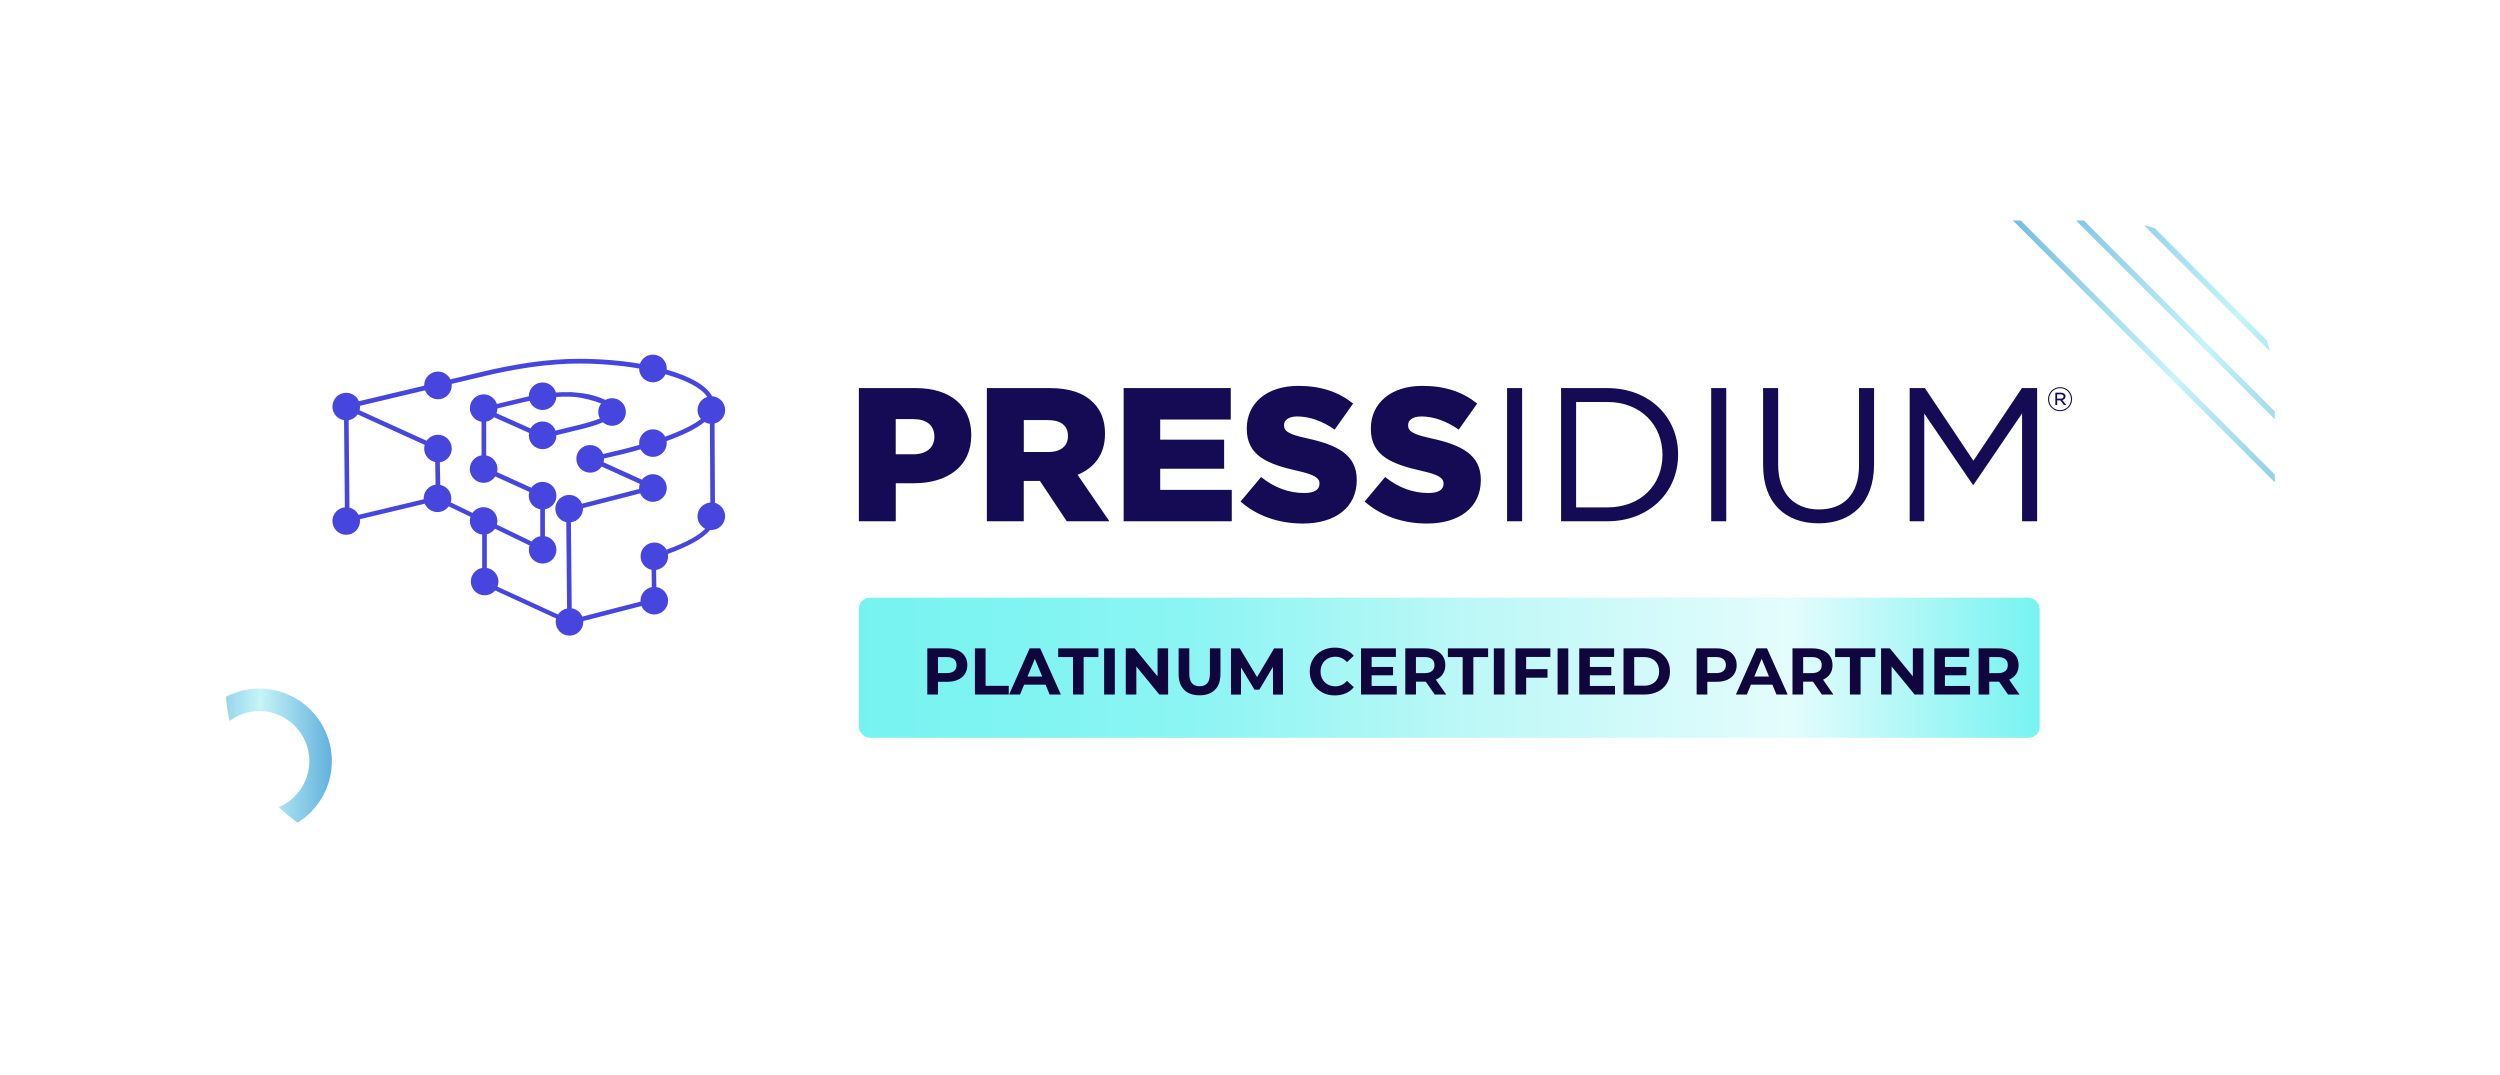 <?xml version="1.0" encoding="UTF-8"?>
<svg id="Layer_1" data-name="Layer 1" xmlns="http://www.w3.org/2000/svg" xmlns:xlink="http://www.w3.org/1999/xlink" viewBox="0 0 606.49 260.89">
  <defs>
    <style>
      .cls-1, .cls-2, .cls-3, .cls-4, .cls-5, .cls-6 {
        fill: none;
      }

      .cls-7 {
        fill: url(#linear-gradient);
      }

      .cls-2 {
        stroke: url(#linear-gradient-6);
        stroke-width: 5.47px;
      }

      .cls-2, .cls-3, .cls-4, .cls-5, .cls-6 {
        stroke-miterlimit: 10;
      }

      .cls-8 {
        fill: #10053d;
      }

      .cls-9 {
        fill: #4646de;
      }

      .cls-10 {
        fill: #fff;
        filter: url(#drop-shadow-1);
      }

      .cls-3 {
        stroke: url(#linear-gradient-2);
      }

      .cls-3, .cls-4, .cls-5, .cls-6 {
        stroke-width: 1.35px;
      }

      .cls-4 {
        stroke: url(#linear-gradient-4);
      }

      .cls-5 {
        stroke: url(#linear-gradient-3);
      }

      .cls-6 {
        stroke: url(#linear-gradient-5);
      }

      .cls-11 {
        clip-path: url(#clippath);
      }

      .cls-12 {
        fill: #150b55;
      }
    </style>
    <filter id="drop-shadow-1" x="31.46" y="36.55" width="543.6" height="200.16" filterUnits="userSpaceOnUse">
      <feOffset dx="0" dy="6.14"/>
      <feGaussianBlur result="blur" stdDeviation="7.67"/>
      <feFlood flood-color="#000" flood-opacity=".25"/>
      <feComposite in2="blur" operator="in"/>
      <feComposite in="SourceGraphic"/>
    </filter>
    <linearGradient id="linear-gradient" x1="208.35" y1="161.99" x2="494.82" y2="161.99" gradientUnits="userSpaceOnUse">
      <stop offset="0" stop-color="#76f3f1"/>
      <stop offset=".28" stop-color="#8bf5f3"/>
      <stop offset=".52" stop-color="#bdf8f7"/>
      <stop offset=".79" stop-color="#e4fcfc"/>
      <stop offset="1" stop-color="#76f3f1"/>
    </linearGradient>
    <clipPath id="clippath">
      <path class="cls-1" d="M551.85,207.41H96.58c-23.16,0-41.94-18.78-41.94-41.94V53.48h455.65c22.96,0,41.57,18.61,41.57,41.57v112.36Z"/>
    </clipPath>
    <linearGradient id="linear-gradient-2" x1="503.09" y1="68.17" x2="596.7" y2="68.17" gradientUnits="userSpaceOnUse">
      <stop offset="0" stop-color="#b0bbeb"/>
      <stop offset=".18" stop-color="#cfd6f2"/>
      <stop offset=".38" stop-color="#ebeef9"/>
      <stop offset=".5" stop-color="#f6f7fc"/>
      <stop offset=".61" stop-color="#eef0fa"/>
      <stop offset=".77" stop-color="#d8ddf4"/>
      <stop offset=".97" stop-color="#b5c0ec"/>
      <stop offset="1" stop-color="#b0bbeb"/>
    </linearGradient>
    <linearGradient id="linear-gradient-3" x1="495.43" y1="75.83" x2="589.04" y2="75.83" gradientUnits="userSpaceOnUse">
      <stop offset="0" stop-color="#62b1de"/>
      <stop offset=".51" stop-color="#c7f5f7"/>
      <stop offset=".53" stop-color="#c1f1f5"/>
      <stop offset="1" stop-color="#62b1de"/>
    </linearGradient>
    <linearGradient id="linear-gradient-4" x1="487.77" y1="83.49" x2="581.39" y2="83.49" xlink:href="#linear-gradient-3"/>
    <linearGradient id="linear-gradient-5" x1="480.12" y1="91.14" x2="573.73" y2="91.14" xlink:href="#linear-gradient-3"/>
    <linearGradient id="linear-gradient-6" x1="45.31" y1="184.64" x2="80.51" y2="184.64" xlink:href="#linear-gradient-3"/>
  </defs>
  <rect class="cls-1" width="606.49" height="260.89"/>
  <g>
    <g>
      <path class="cls-10" d="M54.64,53.48h455.63c22.95,0,41.59,18.63,41.59,41.59v112.34H96.22c-22.95,0-41.59-18.63-41.59-41.59V53.48h0Z"/>
      <g>
        <g>
          <path class="cls-9" d="M173.45,122.02l-.1-19.29c1.47-.35,2.57-1.68,2.57-3.26,0-1.78-1.4-3.24-3.15-3.34-1.46-2.72-5.57-4.91-11.03-6.45,0-.1.01-.2.01-.3,0-1.85-1.5-3.35-3.35-3.35-1.45,0-2.68.93-3.15,2.21-4.63-.78-9.72-1.19-14.77-1.19-7.31,0-15.44,1.14-24.88,3.47l-6.34,1.51c-.55-1.12-1.69-1.89-3.01-1.89-1.85,0-3.35,1.5-3.35,3.35,0,.03,0,.05,0,.08l-15.83,3.76c-.51-1.2-1.7-2.04-3.08-2.04-1.85,0-3.35,1.5-3.35,3.35,0,1.67,1.23,3.05,2.82,3.3l.2,21.12c-1.69.17-3.02,1.6-3.02,3.33,0,1.85,1.5,3.35,3.35,3.35s3.35-1.5,3.35-3.35c0-.15-.01-.29-.03-.43l15.75-3.76c.51,1.19,1.7,2.03,3.08,2.03,1.12,0,2.1-.55,2.71-1.39l5.27,2.54c-.09.31-.14.63-.14.97,0,1.73,1.31,3.15,2.99,3.33v8.09c-1.55.28-2.75,1.65-2.75,3.3,0,1.85,1.5,3.35,3.35,3.35,1.02,0,1.93-.46,2.55-1.18l14.8,6.8c-.07.26-.11.54-.11.82,0,1.85,1.5,3.35,3.35,3.35s3.35-1.5,3.35-3.35c0-.07,0-.14-.01-.2l14.13-3.64c.51,1.2,1.7,2.05,3.09,2.05,1.85,0,3.35-1.5,3.35-3.35,0-1.67-1.23-3.06-2.84-3.31l-.06-4.15c1.64-.22,2.91-1.62,2.91-3.32,0-.19-.02-.38-.05-.56,5.25-1.91,8.64-3.84,10.24-5.82.09,0,.19.02.29.02,1.85,0,3.35-1.5,3.35-3.35,0-1.54-1.05-2.84-2.47-3.23M86.97,124.9c-.44-.86-1.23-1.51-2.19-1.74l-.2-21.21c.91-.16,1.69-.69,2.18-1.42l16.26,7.39c-.08.28-.12.58-.12.89,0,1.62,1.15,2.97,2.68,3.28l.09,5.49c-1.63.23-2.89,1.62-2.89,3.31,0,.08,0,.15.01.23l-15.82,3.78ZM120.69,142.29c.14-.37.23-.78.23-1.2,0-1.67-1.23-3.05-2.82-3.31v-8.16c.81-.19,1.51-.68,1.98-1.35l8.38,4.05c-.11.33-.17.68-.17,1.05,0,1.85,1.5,3.35,3.35,3.35s3.35-1.5,3.35-3.35c0-1.66-1.21-3.03-2.79-3.3v-6.52c1.58-.26,2.79-1.64,2.79-3.3,0-1.85-1.5-3.35-3.35-3.35-1.13,0-2.13.56-2.73,1.42l-8.32-3.78c.06-.25.09-.5.09-.77,0-1.63-1.18-3-2.73-3.29v-8.19c.75-.14,1.41-.53,1.9-1.07l8.5,3.8c-.04.2-.06.4-.06.6,0,1.85,1.5,3.35,3.35,3.35s3.35-1.5,3.35-3.35c0-.01,0-.03,0-.04,2.42-.58,5.46-1.32,6.67-1.63,1.63-.42,3.27-.91,4.6-1.51.59.53,1.37.86,2.23.86,1.85,0,3.35-1.5,3.35-3.35s-1.5-3.35-3.35-3.35c-.59,0-1.15.16-1.64.43-.09-.05-.18-.09-.28-.14l-.16-.07c-1.94-.88-4.28-1.42-6.9-1.61-.56-.07-1.03-.1-1.36-.1v.03c-1.06-.03-2.16,0-3.3.07-.4-1.4-1.69-2.43-3.22-2.43-1.85,0-3.35,1.5-3.35,3.35,0,0,0,.02,0,.02-.43.09-.87.19-1.31.3l-6.44,1.55c-.43-1.36-1.7-2.34-3.19-2.34-1.85,0-3.35,1.5-3.35,3.35,0,1.67,1.23,3.06,2.83,3.31v8.15c-1.61.24-2.85,1.63-2.85,3.31,0,1.85,1.5,3.35,3.35,3.35,1.18,0,2.22-.62,2.82-1.55l8.27,3.76c-.08.29-.13.6-.13.92,0,1.65,1.2,3.03,2.78,3.3v6.53c-.84.14-1.58.61-2.09,1.26l-8.43-4.07c.08-.28.13-.58.13-.89,0-1.85-1.5-3.35-3.35-3.35-1.11,0-2.09.55-2.7,1.38l-5.27-2.55c.09-.3.14-.63.14-.96,0-1.62-1.16-2.98-2.69-3.28l-.1-5.49c1.64-.22,2.9-1.62,2.9-3.32,0-1.85-1.5-3.35-3.35-3.35-1.14,0-2.15.58-2.75,1.45l-16.27-7.39c.07-.27.11-.56.11-.86,0-.07,0-.15-.01-.22l15.79-3.76c.48,1.27,1.7,2.17,3.13,2.17,1.85,0,3.35-1.5,3.35-3.35,0-.13-.01-.26-.02-.38l6.29-1.5c9.35-2.31,17.4-3.44,24.62-3.44,4.94,0,9.99.43,14.56,1.2h0c0,1.85,1.5,3.36,3.35,3.36,1.34,0,2.5-.8,3.04-1.95,4.92,1.38,8.67,3.25,10.13,5.49-1.36.42-2.35,1.7-2.35,3.2,0,.83.31,1.59.81,2.17-1.83,1.42-4.76,2.86-8.67,4.27-.56-1.06-1.68-1.78-2.96-1.78-1.85,0-3.35,1.5-3.35,3.35,0,.15.01.29.03.43-2.65.76-5.58,1.49-8.77,2.21-.48-1.27-1.7-2.18-3.14-2.18-1.85,0-3.35,1.5-3.35,3.35s1.5,3.35,3.35,3.35c1.15,0,2.17-.58,2.78-1.48l9.26,4.2c-.11.33-.16.67-.16,1.03,0,.07,0,.14,0,.21l-13.86,3.57c-.49-1.25-1.7-2.13-3.12-2.13-1.85,0-3.35,1.5-3.35,3.35,0,1.61,1.14,2.95,2.65,3.28l.2,20.93c-.92.16-1.71.7-2.2,1.45l-14.68-6.74ZM127.23,97.52c.42-.1.83-.19,1.25-.28.46,1.29,1.7,2.22,3.15,2.22,1.78,0,3.24-1.4,3.34-3.16,1.68-.11,3.27-.1,4.75.02,1.92.25,4.37.86,6.11,1.56-.44.57-.7,1.28-.7,2.05,0,.57.14,1.11.4,1.58-1.06.44-2.44.89-4.17,1.34-1.19.31-4.19,1.04-6.59,1.61-.47-1.29-1.7-2.21-3.14-2.21-1.25,0-2.33.68-2.91,1.69l-8.28-3.7c.14-.36.23-.75.24-1.15l6.55-1.58ZM161.68,133.35c-.57-1.03-1.67-1.74-2.93-1.74-1.85,0-3.35,1.5-3.35,3.35,0,1.61,1.15,2.96,2.67,3.28l.06,4.2c-1.56.29-2.75,1.65-2.75,3.29,0,.07,0,.14.01.21l-14.13,3.64c-.44-1.05-1.4-1.82-2.56-2.01l-.2-20.87c1.65-.21,2.93-1.62,2.93-3.32,0-.04,0-.08,0-.12l13.89-3.57c.51,1.2,1.7,2.05,3.09,2.05,1.85,0,3.35-1.5,3.35-3.35s-1.5-3.35-3.35-3.35c-1.09,0-2.05.52-2.67,1.33l-9.32-4.23c.07-.27.11-.56.11-.85,0-.02,0-.04,0-.06,2.98-.66,6-1.4,8.89-2.22.56,1.09,1.68,1.83,2.98,1.83,1.85,0,3.35-1.5,3.35-3.35,0-.16-.01-.32-.04-.48,3.86-1.39,7.11-2.93,9.19-4.63.4.23.84.38,1.32.43l.1,19.11c-1.74.12-3.11,1.57-3.11,3.34,0,1.32.77,2.46,1.88,3-1.35,1.44-4.13,3.17-9.42,5.09"/>
          <path class="cls-12" d="M208.35,94.15h13.85c8.17,0,13.43,4.16,13.43,11.36v.09c0,7.62-5.86,11.63-13.89,11.63h-4.43v9.23h-8.95v-32.31ZM221.55,110.21c3.19,0,5.12-1.62,5.12-4.2v-.09c0-2.77-1.89-4.25-5.17-4.25h-4.2v8.54h4.25ZM239.41,94.15h15.28c4.99,0,8.35,1.29,10.52,3.51,1.89,1.85,2.86,4.34,2.86,7.52v.09c0,4.98-2.58,8.22-6.65,9.92l7.71,11.26h-10.34l-6.51-9.78h-3.92v9.78h-8.95v-32.31ZM254.28,109.66c3.09,0,4.8-1.48,4.8-3.83v-.09c0-2.58-1.85-3.83-4.85-3.83h-5.86v7.75h5.91ZM272.6,126.46h26.22v-7.62h-17.36v-5.12h15.51v-7.06h-15.51v-4.89h17.12v-7.62h-25.99v32.31ZM300.94,121.66c4.02,3.55,9.37,5.35,15.14,5.35,7.85,0,13.06-3.92,13.06-10.52v-.09c0-6.05-4.62-8.45-12.05-10.06-4.43-.97-5.59-1.71-5.59-3.14v-.09c0-1.15,1.06-2.08,3.23-2.08,2.91,0,6.09,1.11,9.05,3.19l4.48-6.32c-3.51-2.81-7.76-4.29-13.29-4.29-7.76,0-12.51,4.29-12.51,10.34v.09c0,6.69,5.35,8.59,12.19,10.16,4.39.97,5.45,1.8,5.45,3.09v.09c0,1.43-1.29,2.22-3.69,2.22-3.74,0-7.25-1.29-10.48-3.88l-4.98,5.95M331.04,121.66c4.02,3.55,9.37,5.35,15.14,5.35,7.85,0,13.06-3.92,13.06-10.52v-.09c0-6.05-4.62-8.45-12.05-10.06-4.43-.97-5.59-1.71-5.59-3.14v-.09c0-1.15,1.06-2.08,3.23-2.08,2.91,0,6.09,1.11,9.05,3.19l4.48-6.32c-3.51-2.81-7.75-4.29-13.29-4.29-7.75,0-12.51,4.29-12.51,10.34v.09c0,6.69,5.36,8.59,12.19,10.16,4.38.97,5.45,1.8,5.45,3.09v.09c0,1.43-1.29,2.22-3.69,2.22-3.74,0-7.25-1.29-10.48-3.88l-4.98,5.95M365.61,126.46h3.65v-32.31h-3.65v32.31ZM378.71,94.15h11.22c10.15,0,17.17,6.97,17.17,16.06v.09c0,9.09-7.02,16.16-17.17,16.16h-11.22v-32.31ZM389.93,123.09c8.17,0,13.38-5.49,13.38-12.69v-.09c0-7.15-5.21-12.79-13.38-12.79h-7.57v25.57h7.57ZM415.13,126.46h3.65v-32.31h-3.65v32.31ZM427.73,112.93c0,9.14,5.45,14.03,13.43,14.03s13.48-4.94,13.48-14.31v-18.51h-3.65v18.79c0,7.06-3.78,10.66-9.74,10.66s-9.88-3.88-9.88-10.89v-18.56h-3.65v18.79M463.27,126.46h3.55v-26.13l11.77,17.26h.19l11.77-17.31v26.17h3.65v-32.31h-3.69l-11.77,17.63-11.77-17.63h-3.69v32.31ZM499.75,99.76c-1.64,0-2.91-1.31-2.91-2.9v-.02c0-1.58,1.28-2.92,2.93-2.92s2.91,1.31,2.91,2.9v.02c0,1.58-1.28,2.92-2.93,2.92ZM502.41,96.82c0-1.46-1.14-2.65-2.64-2.65s-2.66,1.22-2.66,2.67v.02c0,1.46,1.14,2.65,2.64,2.65s2.66-1.22,2.66-2.67v-.02ZM500.69,98.25l-.86-1.13h-.77v1.13h-.44v-2.99h1.34c.38,0,.69.12.89.31.15.14.24.33.24.58v.02c0,.48-.32.77-.77.88l.93,1.2h-.55ZM500.62,96.18c0-.31-.26-.52-.69-.52h-.88v1.06h.85c.42,0,.71-.19.71-.53v-.02Z"/>
        </g>
        <rect class="cls-7" x="208.35" y="144.99" width="286.47" height="34" rx="2.7" ry="2.7"/>
        <g>
          <path class="cls-8" d="M232.39,157.78c.73.33,1.29.8,1.69,1.41.39.61.59,1.33.59,2.16s-.2,1.54-.59,2.15-.96,1.08-1.69,1.41c-.73.33-1.59.49-2.58.49h-2.26v3.09h-2.59v-11.2h4.85c.99,0,1.85.17,2.58.5ZM231.44,162.78c.41-.34.61-.81.61-1.43s-.2-1.11-.61-1.45-1-.5-1.78-.5h-2.11v3.89h2.11c.78,0,1.37-.17,1.78-.5Z"/>
          <path class="cls-8" d="M236.51,157.29h2.59v9.09h5.62v2.11h-8.21v-11.2Z"/>
          <path class="cls-8" d="M253.65,166.09h-5.2l-.99,2.4h-2.66l4.99-11.2h2.56l5.01,11.2h-2.72l-.99-2.4ZM252.83,164.12l-1.78-4.29-1.78,4.29h3.55Z"/>
          <path class="cls-8" d="M260.29,159.4h-3.58v-2.11h9.76v2.11h-3.58v9.09h-2.59v-9.09Z"/>
          <path class="cls-8" d="M267.86,157.29h2.59v11.2h-2.59v-11.2Z"/>
          <path class="cls-8" d="M283.38,157.29v11.2h-2.13l-5.58-6.8v6.8h-2.56v-11.2h2.14l5.57,6.8v-6.8h2.56Z"/>
          <path class="cls-8" d="M287.27,167.35c-.89-.89-1.34-2.15-1.34-3.79v-6.27h2.59v6.18c0,2,.83,3.01,2.5,3.01.81,0,1.43-.24,1.86-.73.43-.49.64-1.25.64-2.28v-6.18h2.56v6.27c0,1.64-.45,2.91-1.34,3.79s-2.14,1.33-3.74,1.33-2.84-.44-3.74-1.33Z"/>
          <path class="cls-8" d="M308.83,168.49l-.02-6.72-3.3,5.54h-1.17l-3.28-5.39v6.58h-2.43v-11.2h2.14l4.19,6.96,4.13-6.96h2.13l.03,11.2h-2.43Z"/>
          <path class="cls-8" d="M320.71,167.93c-.92-.5-1.65-1.18-2.18-2.06-.53-.88-.79-1.87-.79-2.98s.26-2.1.79-2.98,1.25-1.57,2.18-2.06,1.96-.74,3.11-.74c.97,0,1.85.17,2.63.51.78.34,1.44.83,1.98,1.47l-1.66,1.54c-.76-.87-1.7-1.31-2.82-1.31-.69,0-1.31.15-1.86.46-.54.3-.97.73-1.27,1.27s-.46,1.16-.46,1.86.15,1.31.46,1.86.73.97,1.27,1.27,1.16.46,1.86.46c1.12,0,2.06-.44,2.82-1.33l1.66,1.54c-.53.65-1.19,1.15-1.98,1.49-.79.34-1.67.51-2.64.51-1.14,0-2.17-.25-3.1-.74Z"/>
          <path class="cls-8" d="M338.85,166.41v2.08h-8.67v-11.2h8.46v2.08h-5.89v2.43h5.2v2.02h-5.2v2.59h6.1Z"/>
          <path class="cls-8" d="M348.05,168.49l-2.16-3.12h-2.38v3.12h-2.59v-11.2h4.85c.99,0,1.85.17,2.58.5.73.33,1.29.8,1.69,1.41.39.61.59,1.33.59,2.16s-.2,1.55-.6,2.15c-.4.6-.97,1.06-1.7,1.38l2.51,3.6h-2.78ZM347.39,159.9c-.41-.34-1-.5-1.78-.5h-2.11v3.9h2.11c.78,0,1.37-.17,1.78-.51.41-.34.61-.82.61-1.44s-.2-1.11-.61-1.45Z"/>
          <path class="cls-8" d="M354.83,159.4h-3.58v-2.11h9.76v2.11h-3.58v9.09h-2.59v-9.09Z"/>
          <path class="cls-8" d="M362.4,157.29h2.59v11.2h-2.59v-11.2Z"/>
          <path class="cls-8" d="M370.24,159.37v2.96h5.18v2.08h-5.18v4.08h-2.59v-11.2h8.46v2.08h-5.87Z"/>
          <path class="cls-8" d="M377.87,157.29h2.59v11.2h-2.59v-11.2Z"/>
          <path class="cls-8" d="M391.79,166.41v2.08h-8.67v-11.2h8.46v2.08h-5.89v2.43h5.2v2.02h-5.2v2.59h6.1Z"/>
          <path class="cls-8" d="M393.86,157.29h5.09c1.22,0,2.29.23,3.22.7s1.66,1.12,2.18,1.96c.52.84.78,1.82.78,2.94s-.26,2.1-.78,2.94c-.52.84-1.24,1.5-2.18,1.96-.93.46-2.01.7-3.22.7h-5.09v-11.2ZM398.82,166.36c1.12,0,2.01-.31,2.68-.94s1-1.47,1-2.54-.33-1.91-1-2.54-1.56-.94-2.68-.94h-2.37v6.94h2.37Z"/>
          <path class="cls-8" d="M419.03,157.78c.73.33,1.29.8,1.69,1.41.39.61.59,1.33.59,2.16s-.2,1.54-.59,2.15-.96,1.08-1.69,1.41c-.73.33-1.59.49-2.58.49h-2.26v3.09h-2.59v-11.2h4.85c.99,0,1.85.17,2.58.5ZM418.08,162.78c.41-.34.61-.81.61-1.43s-.2-1.11-.61-1.45-1-.5-1.78-.5h-2.11v3.89h2.11c.78,0,1.37-.17,1.78-.5Z"/>
          <path class="cls-8" d="M429.97,166.09h-5.2l-.99,2.4h-2.66l4.99-11.2h2.56l5.01,11.2h-2.72l-.99-2.4ZM429.15,164.12l-1.78-4.29-1.78,4.29h3.55Z"/>
          <path class="cls-8" d="M441.98,168.49l-2.16-3.12h-2.38v3.12h-2.59v-11.2h4.85c.99,0,1.85.17,2.58.5.73.33,1.29.8,1.69,1.41.39.61.59,1.33.59,2.16s-.2,1.55-.6,2.15c-.4.6-.97,1.06-1.7,1.38l2.51,3.6h-2.78ZM441.33,159.9c-.41-.34-1-.5-1.78-.5h-2.11v3.9h2.11c.78,0,1.37-.17,1.78-.51.41-.34.61-.82.61-1.44s-.2-1.11-.61-1.45Z"/>
          <path class="cls-8" d="M448.77,159.4h-3.58v-2.11h9.76v2.11h-3.58v9.09h-2.59v-9.09Z"/>
          <path class="cls-8" d="M466.61,157.29v11.2h-2.13l-5.58-6.8v6.8h-2.56v-11.2h2.14l5.57,6.8v-6.8h2.56Z"/>
          <path class="cls-8" d="M477.93,166.41v2.08h-8.67v-11.2h8.46v2.08h-5.89v2.43h5.2v2.02h-5.2v2.59h6.1Z"/>
          <path class="cls-8" d="M487.13,168.49l-2.16-3.12h-2.38v3.12h-2.59v-11.2h4.85c.99,0,1.85.17,2.58.5.73.33,1.29.8,1.69,1.41.39.61.59,1.33.59,2.16s-.2,1.55-.6,2.15c-.4.6-.97,1.06-1.7,1.38l2.51,3.6h-2.78ZM486.48,159.9c-.41-.34-1-.5-1.78-.5h-2.11v3.9h2.11c.78,0,1.37-.17,1.78-.51.41-.34.61-.82.61-1.44s-.2-1.11-.61-1.45Z"/>
        </g>
      </g>
    </g>
    <g class="cls-11">
      <g>
        <line class="cls-3" x1="503.57" y1="21.84" x2="596.22" y2="114.5"/>
        <line class="cls-5" x1="495.91" y1="29.5" x2="588.57" y2="122.16"/>
        <line class="cls-4" x1="488.25" y1="37.16" x2="580.91" y2="129.81"/>
        <line class="cls-6" x1="480.59" y1="44.81" x2="573.25" y2="137.47"/>
        <circle class="cls-2" cx="62.91" cy="184.64" r="14.86"/>
      </g>
    </g>
  </g>
</svg>